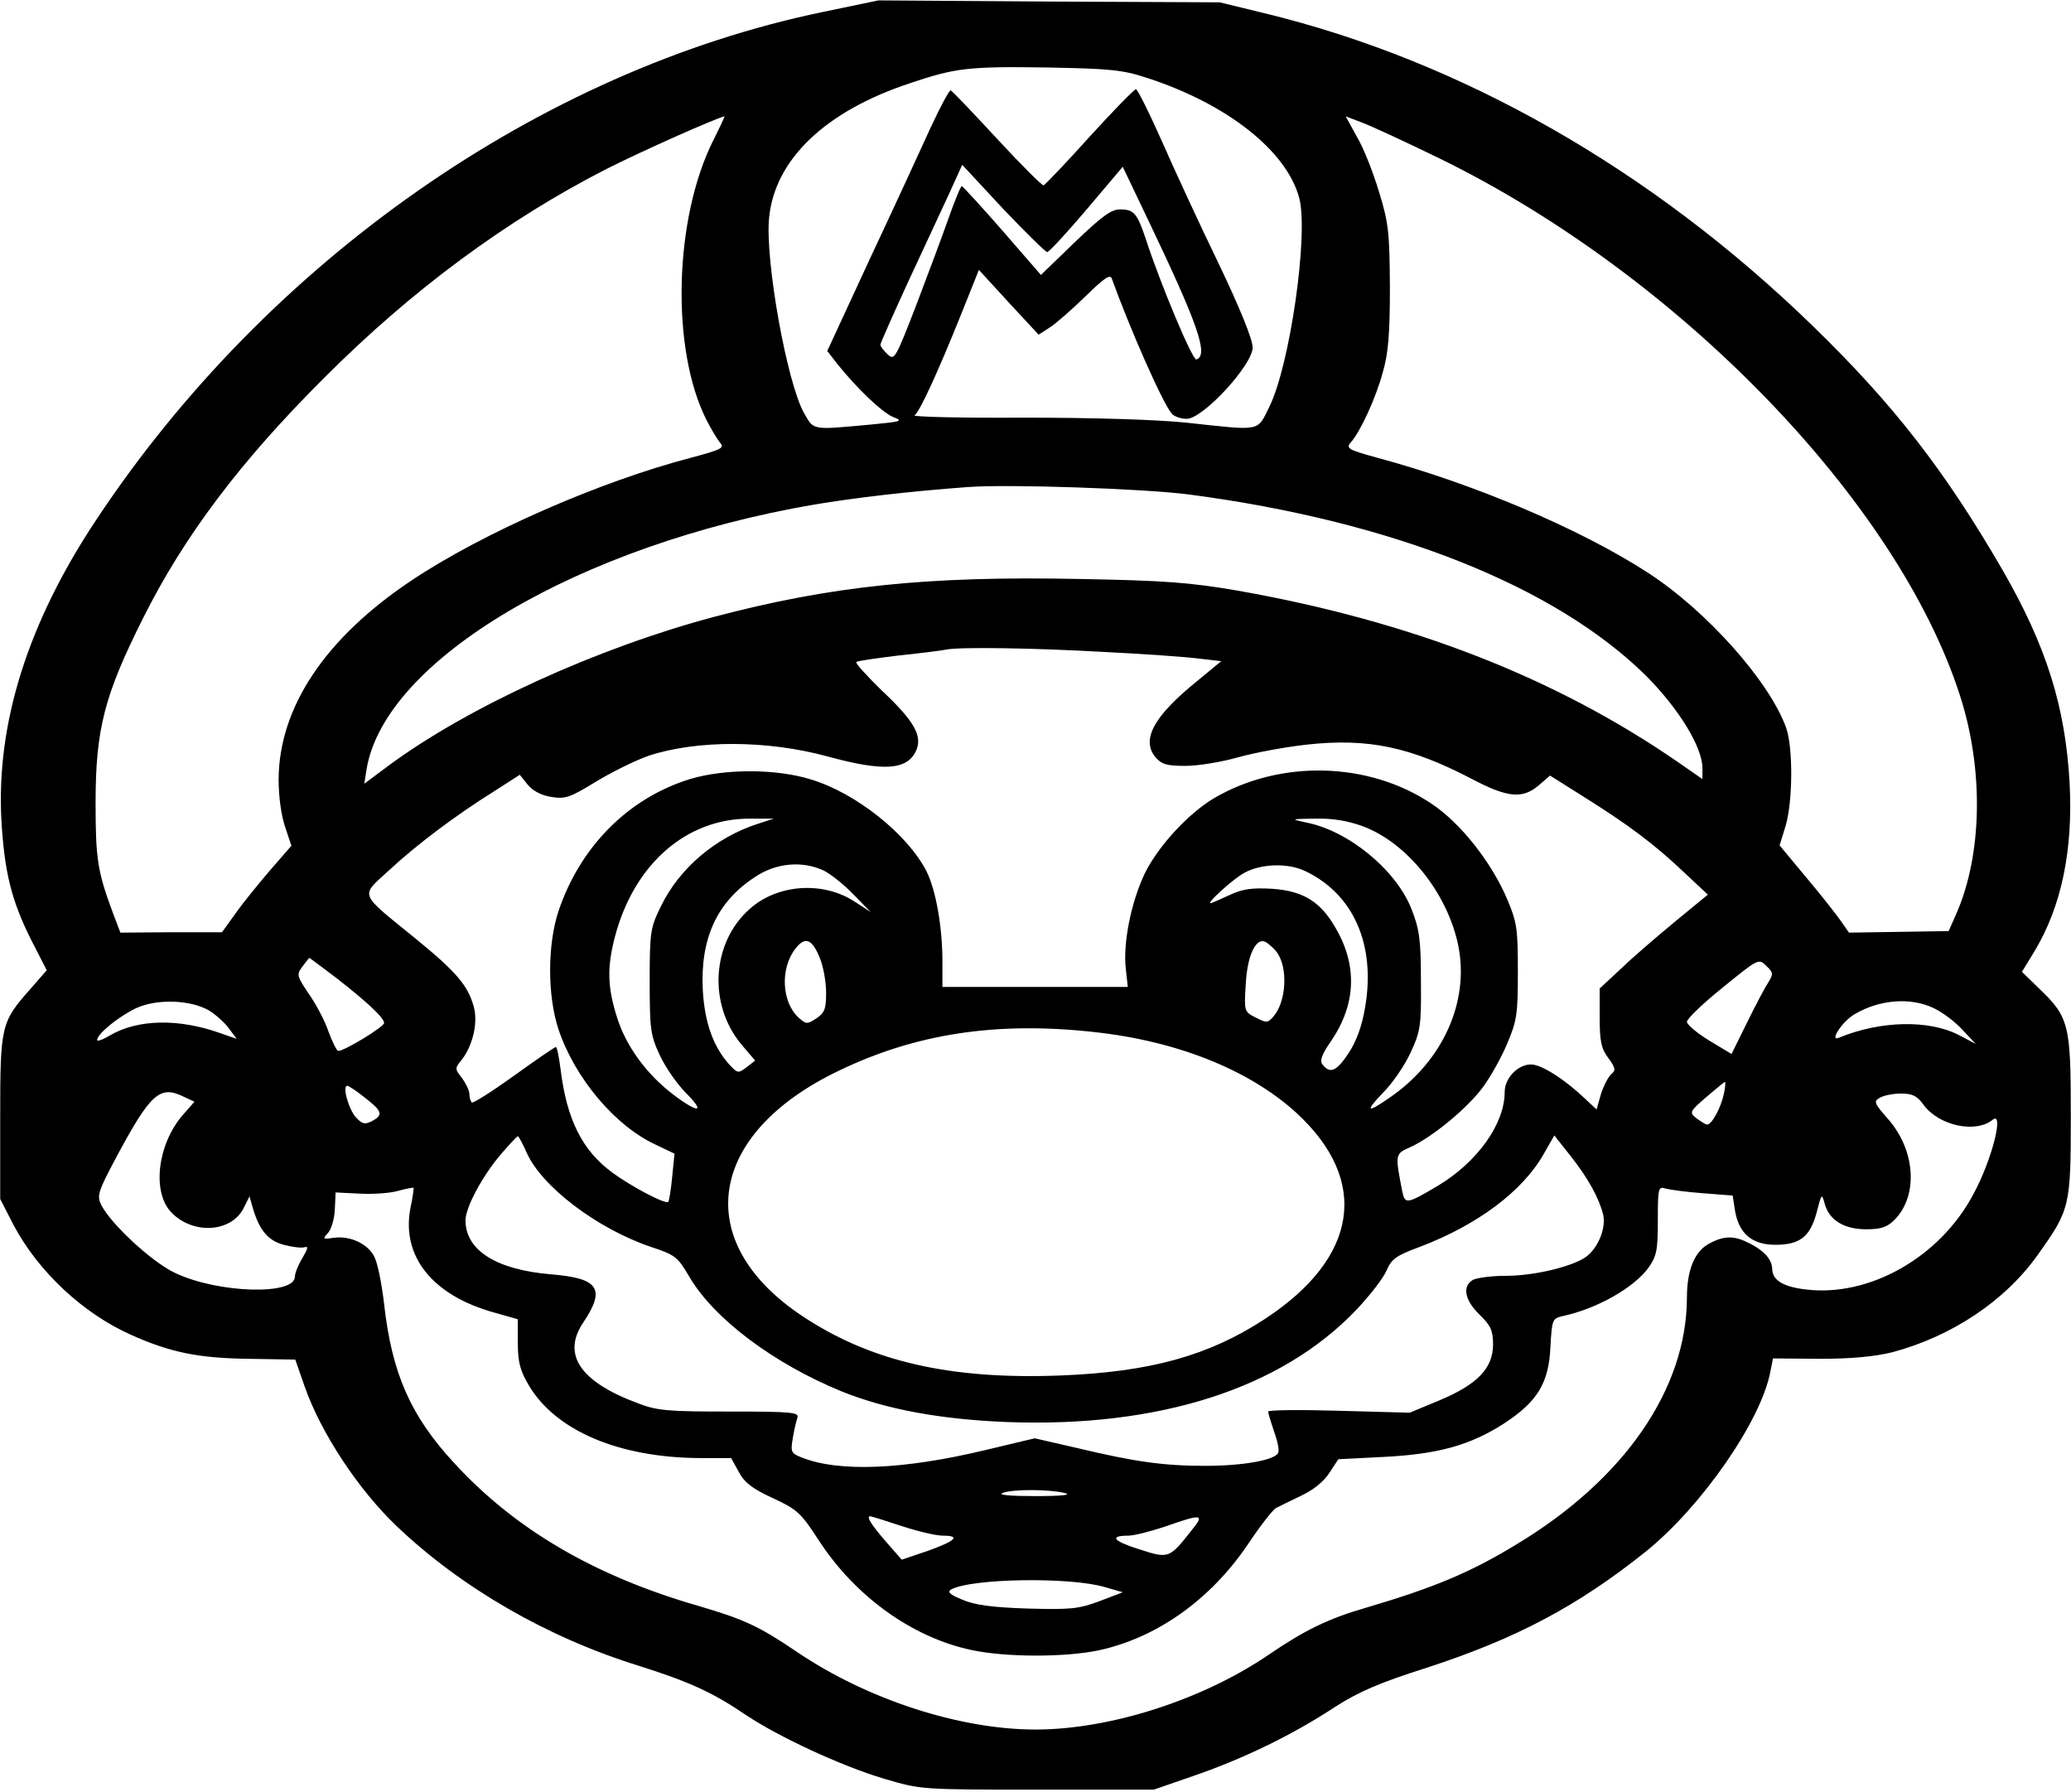 <?xml version="1.0" encoding="UTF-8" standalone="yes"?>
<svg version="1.0" xmlns="http://www.w3.org/2000/svg" width="400pt" height="346pt" viewBox="0 0 534 462" preserveAspectRatio="xMidYMid meet">
  <g transform="translate(0,462) scale(0.1,-0.1)" fill="#000000" stroke="none">
    <path d="M2121 4589 c-728 -151 -1431 -642 -1873 -1309 -177 -266 -258 -525
-245 -774 8 -134 25 -206 77 -310 l40 -78 -41 -47 c-77 -87 -79 -94 -79 -332
l0 -211 35 -68 c64 -120 179 -227 302 -282 103 -46 174 -60 301 -62 l123 -2
24 -69 c42 -120 139 -267 238 -361 166 -158 387 -286 622 -359 133 -42 192
-69 279 -128 84 -56 245 -131 356 -164 95 -28 95 -28 395 -28 l300 0 107 37
c127 44 254 106 360 176 61 39 113 62 239 102 230 75 388 159 563 299 144 116
297 337 321 463 l7 35 121 -1 c84 0 142 6 187 17 153 41 290 132 374 250 84
118 86 124 86 360 0 236 -4 254 -84 330 l-42 41 33 54 c69 115 99 260 90 432
-11 198 -60 354 -173 550 -149 257 -281 427 -490 630 -415 403 -906 683 -1414
806 l-115 28 -440 2 -440 3 -144 -30z m834 -169 c208 -67 362 -188 395 -310
25 -92 -24 -433 -77 -539 -32 -65 -19 -62 -213 -41 -76 8 -241 13 -419 13
-161 -1 -289 2 -283 6 13 8 61 113 122 265 l44 110 77 -84 77 -83 28 18 c16
10 57 46 92 80 50 49 65 59 69 46 45 -125 130 -319 154 -347 6 -8 24 -14 39
-14 42 0 170 139 170 184 0 21 -33 102 -88 217 -49 101 -115 244 -147 317 -32
72 -62 132 -66 132 -4 0 -58 -55 -119 -122 -61 -68 -115 -124 -119 -126 -4 -1
-58 53 -120 120 -63 68 -116 124 -120 125 -3 1 -26 -41 -51 -95 -24 -53 -94
-205 -156 -337 l-111 -240 27 -35 c52 -64 113 -122 142 -135 28 -11 24 -12
-59 -20 -152 -14 -144 -15 -170 30 -44 78 -101 395 -90 504 15 150 145 274
362 346 118 40 152 44 355 41 160 -3 194 -6 255 -26z m-1116 -162 c-101 -201
-110 -537 -18 -720 12 -24 28 -50 35 -59 13 -14 5 -18 -73 -39 -235 -61 -539
-194 -724 -318 -221 -148 -340 -326 -341 -512 0 -45 7 -94 17 -123 l16 -48
-54 -62 c-29 -34 -70 -84 -89 -111 l-36 -50 -131 0 -131 -1 -19 50 c-40 107
-45 140 -45 285 0 190 23 278 123 477 105 210 251 404 466 618 226 227 472
408 728 539 93 47 282 131 305 136 1 0 -12 -28 -29 -62z m1876 -48 c614 -301
1178 -883 1339 -1383 62 -191 58 -412 -10 -565 l-19 -43 -128 -2 -129 -2 -21
30 c-11 16 -51 67 -89 112 l-69 83 16 52 c18 63 19 199 1 251 -43 120 -206
303 -358 401 -173 112 -448 229 -698 296 -73 20 -80 24 -67 39 25 28 65 115
83 182 14 49 18 99 18 219 -1 139 -3 164 -28 245 -15 50 -40 114 -57 142 l-29
53 42 -16 c24 -9 115 -51 203 -94z m-1015 -240 c5 0 51 50 102 110 l93 110 63
-132 c132 -276 159 -354 127 -365 -10 -3 -93 195 -131 312 -22 65 -30 75 -66
75 -23 0 -47 -18 -116 -84 l-88 -85 -99 114 c-55 63 -102 114 -105 115 -3 0
-18 -37 -34 -82 -16 -46 -54 -147 -84 -226 -53 -137 -56 -142 -73 -126 -11 10
-19 21 -19 25 0 4 32 76 71 161 39 84 87 187 106 228 l34 75 105 -113 c58 -61
110 -112 114 -112z m365 -625 c526 -69 947 -237 1181 -469 84 -85 144 -183
144 -237 l0 -28 -62 43 c-317 219 -690 364 -1137 443 -123 21 -187 26 -408 30
-391 8 -641 -18 -943 -98 -300 -80 -632 -231 -838 -383 l-63 -47 6 38 c47 282
548 578 1155 682 102 17 244 34 395 45 103 8 454 -4 570 -19z m-222 -406 c103
-5 214 -13 246 -17 l60 -7 -63 -52 c-110 -89 -143 -149 -108 -194 17 -20 29
-24 79 -24 32 0 93 10 135 22 43 12 123 27 179 33 157 17 266 -6 425 -89 91
-48 130 -52 172 -16 l29 25 89 -56 c113 -71 179 -120 256 -193 l62 -58 -84
-69 c-46 -38 -109 -92 -139 -121 l-56 -52 0 -75 c0 -61 4 -80 22 -104 19 -26
20 -32 8 -42 -8 -7 -20 -30 -27 -52 l-11 -39 -31 29 c-49 46 -99 79 -129 86
-35 8 -77 -30 -77 -70 0 -82 -70 -180 -171 -241 -81 -48 -86 -49 -93 -16 -19
98 -19 97 21 115 57 26 149 102 188 156 19 26 47 76 62 112 25 59 27 77 27
185 0 108 -2 126 -27 185 -40 95 -120 197 -195 247 -162 109 -390 115 -561 15
-66 -39 -144 -123 -179 -194 -35 -73 -57 -180 -49 -247 l5 -46 -239 0 -239 0
0 65 c0 90 -17 185 -41 233 -49 96 -182 202 -298 237 -90 28 -222 28 -312 1
-159 -49 -283 -174 -339 -340 -29 -87 -29 -219 0 -306 42 -125 146 -249 251
-297 l48 -23 -6 -60 c-3 -33 -8 -62 -10 -64 -6 -8 -95 39 -144 75 -78 57 -118
137 -134 268 -4 31 -9 56 -12 56 -3 0 -51 -33 -108 -74 -57 -41 -106 -72 -109
-69 -3 4 -6 13 -6 22 0 9 -9 27 -19 41 -19 24 -19 25 0 48 28 37 42 96 30 137
-15 54 -45 89 -149 174 -149 121 -144 108 -70 176 72 67 172 142 271 204 l67
43 20 -25 c13 -16 35 -28 61 -32 36 -6 48 -2 115 39 41 25 102 55 136 67 124
41 306 41 463 -2 143 -39 204 -35 227 15 17 38 -4 76 -88 155 -40 39 -70 72
-66 74 4 3 54 10 112 17 58 6 112 13 120 15 35 7 229 4 403 -6z m-888 -443
c-109 -35 -203 -114 -251 -213 -27 -55 -29 -65 -29 -193 0 -125 2 -139 26
-191 15 -32 45 -75 68 -98 51 -51 32 -53 -34 -3 -68 52 -122 125 -145 201 -24
76 -25 127 -5 204 49 188 184 307 350 306 l60 0 -40 -13z m1560 -7 c114 -43
217 -172 245 -306 30 -145 -39 -299 -176 -393 -60 -42 -65 -37 -17 13 23 23
55 69 70 102 26 56 28 69 27 185 0 107 -4 134 -24 185 -39 101 -163 203 -272
224 -41 9 -41 9 24 10 46 1 85 -6 123 -20z m-1391 -114 c18 -9 52 -36 77 -62
l44 -45 -43 28 c-81 52 -197 44 -268 -19 -100 -87 -109 -249 -21 -352 l34 -40
-22 -17 c-21 -16 -23 -16 -43 5 -43 47 -65 109 -70 193 -7 133 36 228 134 292
54 37 123 43 178 17z m1241 -1 c125 -59 183 -190 155 -352 -8 -48 -22 -86 -42
-117 -31 -47 -48 -55 -67 -31 -9 10 -4 25 23 64 63 94 66 193 10 289 -39 68
-83 95 -162 101 -51 3 -76 0 -107 -14 -22 -10 -44 -20 -50 -22 -25 -11 54 62
85 78 43 23 111 25 155 4z m-1251 -225 c9 -22 16 -62 16 -89 0 -42 -4 -52 -25
-66 -24 -16 -27 -15 -45 1 -45 40 -49 128 -9 179 25 32 43 25 63 -25z m1178
16 c30 -40 25 -129 -9 -167 -14 -16 -18 -16 -45 -2 -30 15 -30 17 -26 83 4 82
29 130 56 109 9 -7 20 -17 24 -23z m-2425 -67 c82 -64 123 -103 123 -116 0
-10 -102 -72 -118 -72 -4 0 -15 22 -25 49 -9 27 -32 71 -51 98 -31 46 -32 50
-17 70 9 12 17 22 18 23 1 0 33 -24 70 -52z m3693 -11 c-8 -12 -33 -59 -55
-104 l-40 -81 -58 35 c-31 19 -57 41 -57 48 0 8 42 48 93 89 91 74 92 75 112
55 18 -17 18 -21 5 -42z m-4021 -73 c16 -10 39 -30 50 -45 l21 -28 -43 15
c-107 38 -212 36 -284 -6 -18 -11 -33 -16 -33 -12 0 16 56 61 100 82 54 25
141 22 189 -6z m4446 7 c22 -10 56 -35 75 -56 l35 -37 -44 23 c-77 40 -203 37
-309 -7 -26 -11 9 43 41 61 63 37 142 44 202 16z m-2167 -62 c217 -23 403 -98
524 -208 191 -175 161 -374 -80 -532 -145 -95 -296 -137 -528 -146 -284 -11
-489 36 -665 153 -288 191 -247 470 94 633 199 96 407 127 655 100z m1627
-161 c-8 -36 -31 -78 -43 -78 -4 0 -16 8 -27 16 -19 15 -19 17 25 55 25 21 46
39 48 39 2 0 1 -15 -3 -32z m-3504 -9 c45 -35 47 -44 18 -60 -18 -9 -25 -8
-40 8 -19 18 -38 83 -24 83 4 0 25 -14 46 -31z m-469 -43 c-66 -75 -81 -198
-32 -251 55 -59 154 -54 187 8 l16 32 7 -25 c17 -61 40 -89 81 -100 23 -6 47
-9 55 -6 9 3 7 -5 -6 -27 -11 -18 -20 -40 -20 -49 0 -49 -198 -43 -308 9 -59
27 -165 125 -191 175 -12 24 -10 33 39 125 88 164 112 185 173 155 l28 -13
-29 -33z m4489 24 c40 -53 133 -73 177 -38 31 26 -1 -103 -49 -191 -86 -163
-269 -267 -434 -246 -57 7 -85 24 -85 53 -1 24 -20 46 -57 65 -40 21 -66 21
-104 1 -39 -20 -59 -68 -59 -141 -1 -235 -161 -467 -437 -634 -121 -74 -215
-113 -391 -165 -97 -28 -158 -58 -249 -120 -171 -117 -410 -194 -603 -194
-195 0 -433 77 -615 200 -99 67 -136 84 -255 119 -267 77 -472 197 -629 368
-113 122 -161 232 -181 411 -6 52 -17 106 -25 121 -17 34 -63 55 -105 49 -28
-4 -29 -3 -15 12 9 10 17 37 18 61 l2 44 61 -3 c34 -2 79 1 100 7 21 6 39 9
40 8 1 -1 -2 -25 -8 -52 -24 -125 57 -226 217 -270 l60 -17 0 -62 c0 -48 6
-71 28 -108 69 -117 232 -187 442 -188 l80 0 20 -36 c14 -27 35 -43 87 -67 63
-29 73 -38 119 -109 94 -145 242 -251 394 -283 89 -19 240 -19 327 -1 150 32
288 130 384 271 32 48 66 92 74 96 8 4 38 19 65 32 31 14 59 37 73 59 l23 35
117 6 c140 7 223 30 310 86 86 56 116 104 120 198 4 70 5 73 31 79 89 19 184
73 222 125 21 30 24 45 24 122 0 83 1 88 20 82 11 -3 54 -9 96 -12 l77 -6 6
-39 c10 -59 44 -88 104 -88 64 0 90 21 107 85 12 47 13 48 20 22 11 -43 50
-67 107 -67 38 0 54 5 73 24 62 62 55 179 -16 260 -36 41 -38 46 -22 55 10 6
35 11 55 11 30 0 42 -6 59 -30z m-3603 -123 c39 -87 181 -195 319 -242 64 -21
70 -26 100 -77 63 -108 217 -224 393 -296 114 -46 253 -72 425 -79 393 -15
709 86 903 290 34 36 69 81 77 100 13 30 24 39 87 62 147 56 263 142 318 238
l28 49 42 -53 c45 -57 73 -108 84 -151 8 -36 -14 -89 -47 -111 -39 -25 -133
-47 -205 -47 -35 0 -72 -5 -83 -10 -29 -16 -23 -52 16 -90 29 -28 35 -41 35
-77 0 -61 -40 -103 -138 -144 l-77 -32 -182 5 c-101 3 -183 2 -183 -2 0 -4 7
-27 15 -51 9 -24 14 -48 11 -55 -7 -19 -90 -34 -188 -34 -107 0 -180 10 -331
46 l-109 25 -126 -30 c-212 -51 -380 -58 -476 -19 -26 10 -28 14 -22 49 3 20
9 44 12 53 5 14 -14 16 -175 16 -160 0 -187 2 -238 22 -148 55 -195 126 -139
208 58 87 40 114 -85 124 -140 12 -219 62 -219 139 0 33 43 114 91 170 22 26
42 47 44 47 2 0 13 -20 23 -43z m1387 -877 c20 -5 -6 -8 -75 -8 -67 0 -98 3
-85 8 24 10 119 10 160 0z m-421 -85 c42 -14 90 -25 106 -25 48 0 35 -13 -37
-39 l-68 -23 -42 48 c-38 44 -50 64 -39 64 2 0 38 -11 80 -25z m748 -12 c-57
-72 -58 -73 -135 -48 -67 21 -78 35 -27 35 14 0 57 11 96 24 94 33 101 32 66
-11z m-222 -146 l45 -13 -60 -23 c-54 -20 -73 -22 -185 -19 -92 3 -137 9 -169
23 -32 13 -39 20 -29 26 52 29 309 33 398 6z"/>
  </g>
</svg>
